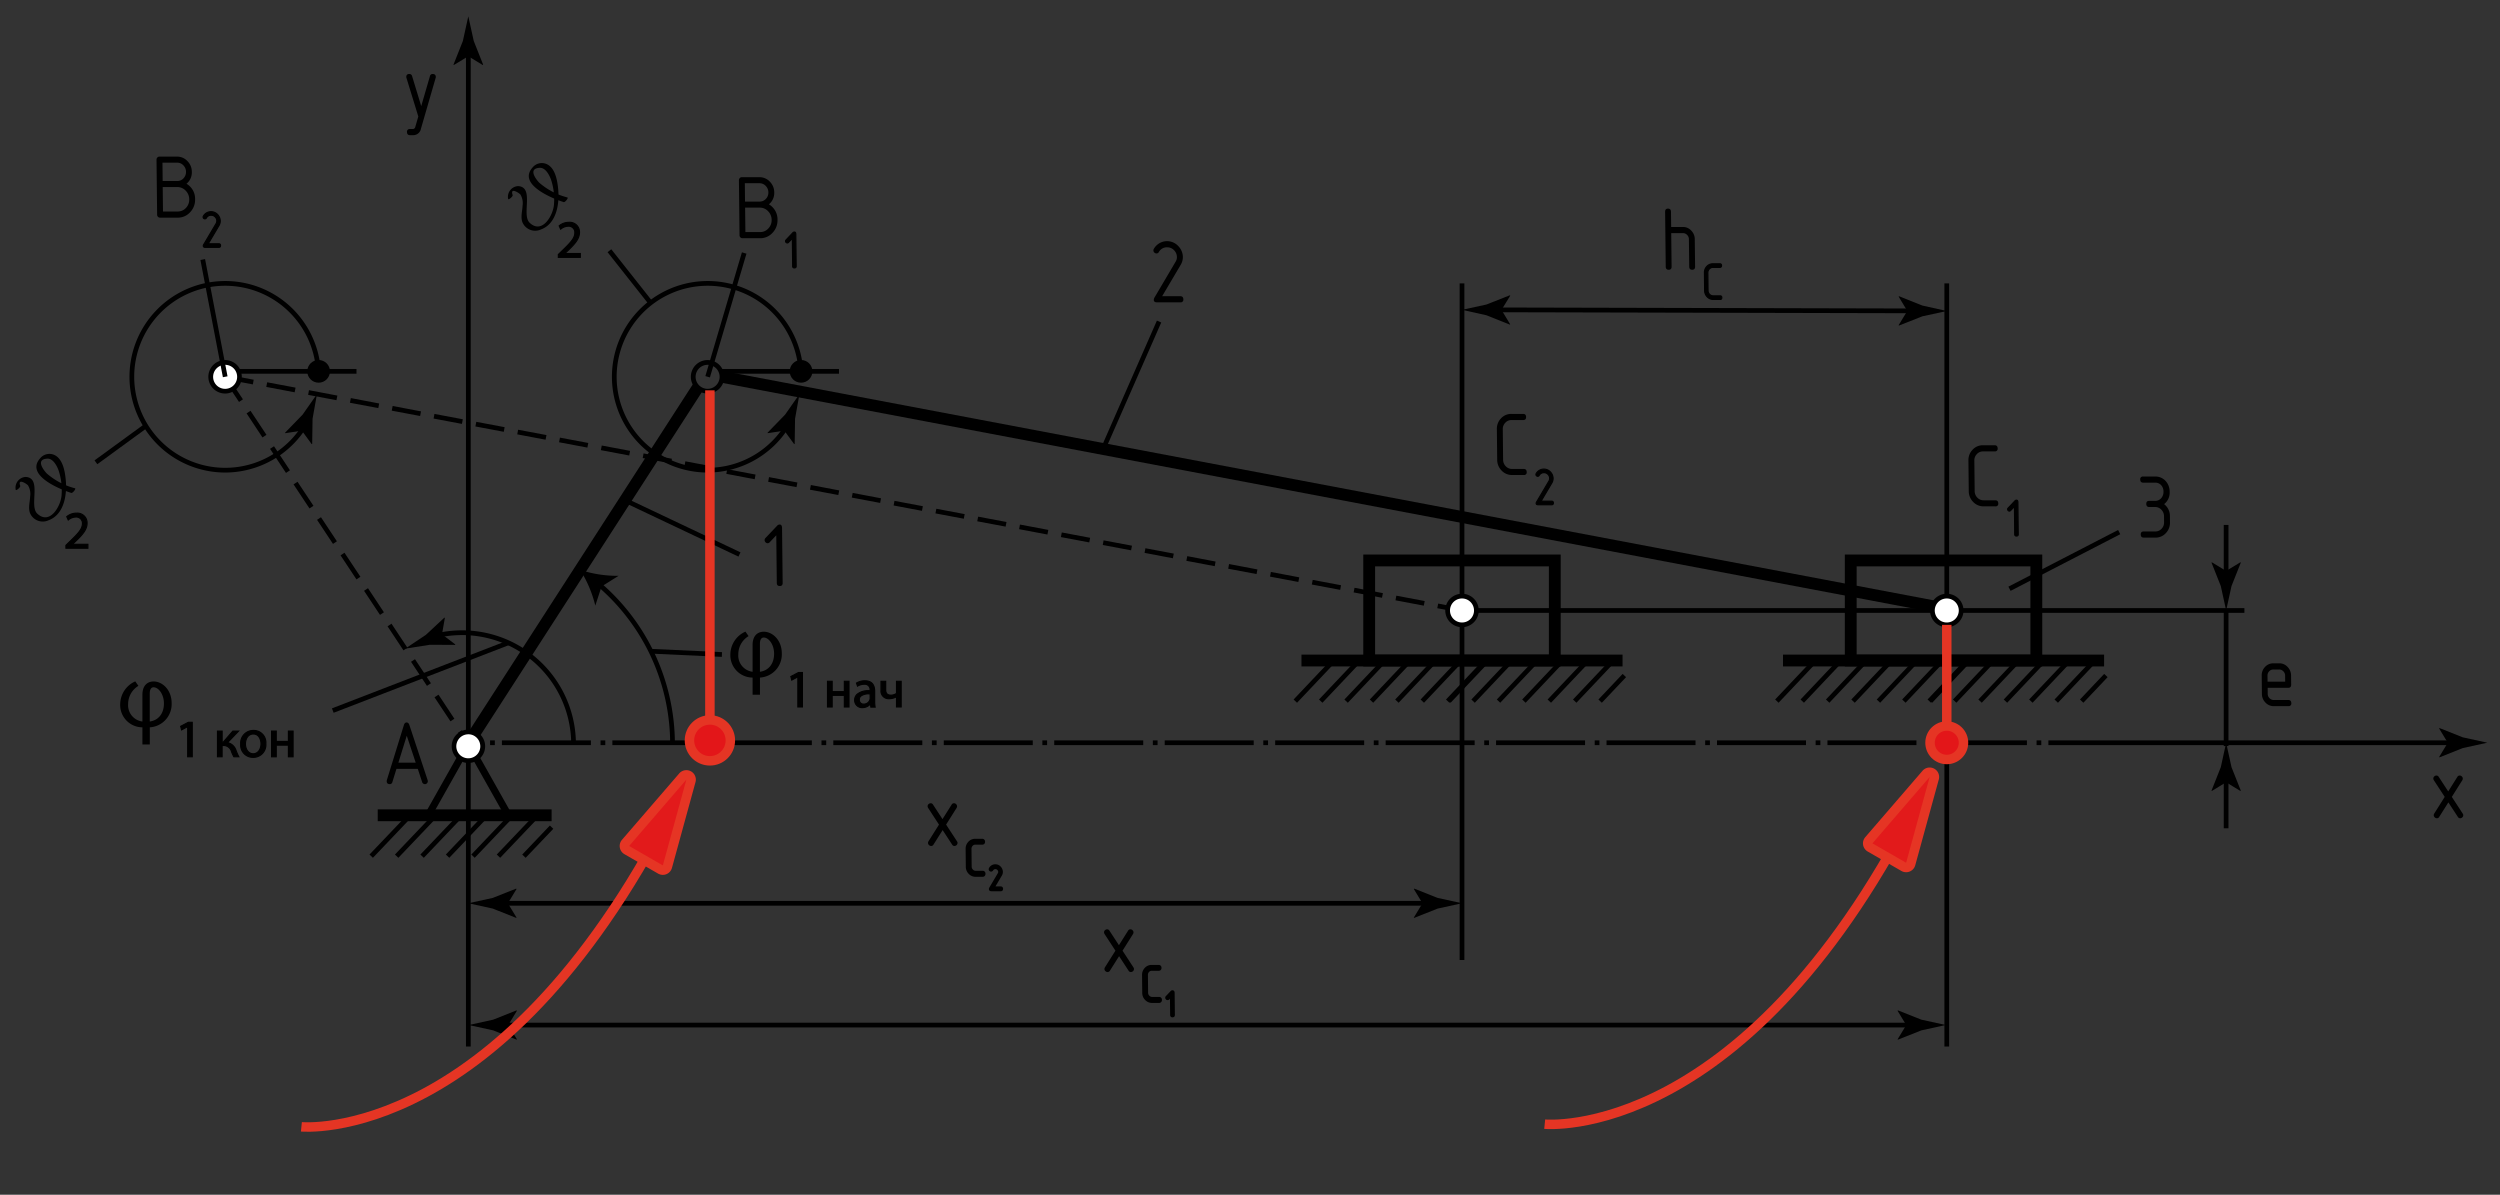 <svg id="cd1c527c-1a6d-4dda-afa0-c8cad3e12bea" data-name="L1-3" xmlns="http://www.w3.org/2000/svg" viewBox="0 0 528.667 252.647">
  <rect x="0" y="0" width="528.667" height="252.647" fill="#333333" stroke="none"/>
  <title>kp1_Монтажная область 1</title>
  <path d="M92.157,16.285a.605.605,0,0,1-.04.22l-3.1,10.71a1.659,1.659,0,0,1-1.7,1.37h-.62c-.41,0-.62-.22-.63-.65a.554.554,0,0,1,.61-.65h.61a.538.538,0,0,0,.53-.44l.64-2.21-2.5-8.14a.605.605,0,0,1-.04-.22c0-.42.21-.63.65-.63a.583.583,0,0,1,.58.46l1.93,6.34c.33-1.15.95-3.26,1.84-6.34a.559.559,0,0,1,.58-.46C91.937,15.655,92.157,15.865,92.157,16.285Z"/>
  <g>
    <path d="M120.787,157.077a23.088,23.088,0,0,0-28.68-22.09l-.25-.97a24.084,24.084,0,0,1,29.93,23.04Z"/>
    <path d="M93.467,134.137l.61-3.49-.12-.03-3.88,3.62c-1.46.98-2.93,1.96-4.39,2.93,1.74-.27,3.48-.55,5.22-.82l5.31.03.08-.09Z"/>
  </g>
  <g>
    <path d="M142.717,157.347h-1a43.929,43.929,0,0,0-15.35-33.37l.65-.76A44.974,44.974,0,0,1,142.717,157.347Z"/>
    <path d="M122.677,120.507a25.519,25.519,0,0,1,3.21,7.56l1.32-4.04,3.6-2.26A25.17,25.17,0,0,1,122.677,120.507Z"/>
  </g>
  <g>
    <path d="M330.037,140.927h-41.75v-23.66h41.75Zm-39.25-2.5h36.75v-18.66h-36.75Z"/>
    <rect x="304.707" y="143.84" width="10.8" height="1" transform="translate(-7.872 270.395) rotate(-46.584)"/>
    <g>
      <rect x="272.227" y="143.84" width="10.8" height="1" transform="translate(-18.029 246.801) rotate(-46.584)"/>
      <rect x="277.597" y="143.84" width="10.8" height="1" transform="translate(-16.35 250.703) rotate(-46.584)"/>
      <rect x="282.968" y="143.841" width="10.8" height="1" transform="translate(-14.671 254.604) rotate(-46.584)"/>
      <rect x="288.338" y="143.842" width="10.8" height="1" transform="translate(-12.992 258.505) rotate(-46.584)"/>
      <rect x="293.709" y="143.843" width="10.8" height="1" transform="translate(-11.313 262.406) rotate(-46.584)"/>
      <rect x="299.079" y="143.843" width="10.8" height="1" transform="translate(-9.634 266.307) rotate(-46.584)"/>
      <rect x="304.449" y="143.844" width="10.8" height="1" transform="translate(-7.955 270.208) rotate(-46.584)"/>
      <rect x="309.82" y="143.845" width="10.8" height="1" transform="translate(-6.277 274.11) rotate(-46.584)"/>
      <rect x="315.197" y="143.839" width="10.8" height="1" transform="translate(-4.591 278.014) rotate(-46.584)"/>
      <rect x="320.567" y="143.839" width="10.8" height="1" transform="translate(-2.912 281.915) rotate(-46.584)"/>
      <rect x="325.937" y="143.84" width="10.8" height="1" transform="translate(-1.233 285.816) rotate(-46.584)"/>
      <rect x="331.308" y="143.841" width="10.8" height="1" transform="translate(0.446 289.717) rotate(-46.584)"/>
      <rect x="337.209" y="145.057" width="7.45" height="1" transform="translate(0.884 293.168) rotate(-46.584)"/>
    </g>
    <rect x="275.217" y="138.427" width="67.9" height="2.5"/>
  </g>
  <g>
    <path d="M431.867,140.927h-41.75v-23.66h41.75Zm-39.25-2.5h36.75v-18.66h-36.75Z"/>
    <rect x="406.537" y="143.839" width="10.8" height="1" transform="translate(23.973 344.362) rotate(-46.584)"/>
    <g>
      <rect x="374.057" y="143.838" width="10.8" height="1" transform="translate(13.816 320.769) rotate(-46.584)"/>
      <rect x="379.427" y="143.839" width="10.8" height="1" transform="translate(15.495 324.67) rotate(-46.584)"/>
      <rect x="384.798" y="143.84" width="10.8" height="1" transform="translate(17.174 328.571) rotate(-46.584)"/>
      <rect x="390.168" y="143.841" width="10.8" height="1" transform="translate(18.852 332.472) rotate(-46.584)"/>
      <rect x="395.538" y="143.841" width="10.8" height="1" transform="translate(20.531 336.373) rotate(-46.584)"/>
      <rect x="400.916" y="143.835" width="10.8" height="1" transform="translate(22.218 340.278) rotate(-46.584)"/>
      <rect x="406.286" y="143.835" width="10.8" height="1" transform="translate(23.896 344.179) rotate(-46.584)"/>
      <rect x="411.656" y="143.836" width="10.8" height="1" transform="translate(25.575 348.08) rotate(-46.584)"/>
      <rect x="417.027" y="143.837" width="10.8" height="1" transform="translate(27.254 351.981) rotate(-46.584)"/>
      <rect x="422.397" y="143.838" width="10.8" height="1" transform="translate(28.933 355.882) rotate(-46.584)"/>
      <rect x="427.767" y="143.838" width="10.8" height="1" transform="translate(30.612 359.783) rotate(-46.584)"/>
      <rect x="433.138" y="143.839" width="10.8" height="1" transform="translate(32.29 363.685) rotate(-46.584)"/>
      <rect x="439.039" y="145.056" width="7.45" height="1" transform="translate(32.728 367.135) rotate(-46.584)"/>
    </g>
    <rect x="377.047" y="138.427" width="67.9" height="2.5"/>
  </g>
  <path d="M98.647,157.667l-1.79-2.71.83-.55,1.79,2.71Zm-3.39-5.13-3.37-5.08.84-.56,3.36,5.09Zm-4.97-7.5-3.37-5.09.84-.55,3.37,5.09Zm-4.97-7.51-3.36-5.08.83-.56,3.37,5.09Zm-4.96-7.5-3.37-5.09.83-.55,3.37,5.09Zm-4.97-7.5-3.37-5.09.83-.55,3.37,5.08Zm-4.97-7.51-3.37-5.09.83-.55,3.37,5.09Zm-4.97-7.5-3.37-5.09.84-.55,3.37,5.08Zm-4.97-7.51-3.37-5.09.84-.55,3.37,5.09Zm-4.97-7.5-3.36-5.09.83-.55,3.37,5.08Zm-4.96-7.51-3.37-5.08.83-.56,3.37,5.09Z"/>
  <path d="M309.117,129.597l-.05-.01-5.13-.97.19-.98.05.01,5.13.97Zm-8.03-1.52-.05-.01-5.94-1.12.18-.98.05.01,5.95,1.12Zm-8.84-1.67-.05-.01-5.95-1.12.19-.98.05.01,5.95,1.12Zm-8.84-1.67-.05-.01-5.95-1.12.19-.98.05.01,5.94,1.12Zm-8.85-1.67-5.99-1.13.18-.98h.05l5.95,1.13Zm-8.84-1.67-.05-.01-5.94-1.12.18-.99.05.01,5.95,1.13Zm-8.84-1.67-.05-.01-5.95-1.12.19-.99.05.01,5.94,1.13Zm-8.85-1.67-.05-.01-5.94-1.13.18-.98.05.01,5.95,1.12Zm-8.84-1.68-.05-.01-5.94-1.12.18-.98.05.01,5.95,1.12Zm-8.84-1.67-.05-.01-5.95-1.12.19-.98.05.01,5.94,1.12Zm-8.85-1.67-.05-.01-5.94-1.12.18-.98.05.01,5.95,1.12Zm-8.84-1.67-.05-.01-5.95-1.12.19-.98.05.01,5.95,1.12Zm-8.84-1.67-.05-.01-5.95-1.12.19-.98.05.01,5.94,1.12Zm-8.85-1.67-.05-.01-5.94-1.12.18-.98.05.01,5.95,1.12Zm-8.84-1.67-.05-.01-5.95-1.12.19-.98h.05l5.94,1.13Zm-8.85-1.67-.04-.01-5.95-1.12.19-.99.04.01,5.95,1.13Zm-8.84-1.67-.05-.01-5.94-1.12.18-.99.05.01,5.95,1.13Zm-8.84-1.67-.05-.01-5.95-1.13.19-.98.05.01,5.94,1.12Zm-8.85-1.67-.05-.01-5.94-1.13.18-.98.05.01,5.95,1.12Zm-8.84-1.68h-.05l-5.94-1.13.18-.98.05.01,5.95,1.12Zm-8.84-1.67-.05-.01-5.95-1.12.19-.98.05.01,5.94,1.12Zm-8.85-1.67-.05-.01-5.94-1.12.19-.98.04.01,5.95,1.12Zm-8.84-1.67-.05-.01-5.94-1.12.18-.98.05.01,5.95,1.12Zm-8.84-1.67-.05-.01-5.95-1.12.19-.98.05.01,5.94,1.12Zm-8.85-1.67-.05-.01-5.94-1.12.18-.98.05.01,5.95,1.12Zm-8.84-1.67-.05-.01-5.95-1.12.19-.98h.05l5.95,1.13Zm-8.84-1.67-.05-.01-5.95-1.12.19-.99.05.01,5.94,1.13Zm-8.85-1.67-.05-.01-5.94-1.12.18-.99.05.01,5.95,1.13Zm-8.84-1.67-.05-.01-5.95-1.13.19-.98.05.01,5.95,1.12Zm-8.84-1.67-.05-.01-5.95-1.13.19-.98.05.01,5.94,1.12Z"/>
  <g>
    <path d="M47.627,99.927a20.25,20.25,0,1,1,20.22-21.43l-1,.06a19.249,19.249,0,1,0-2.66,10.94l.86.51A20.359,20.359,0,0,1,47.627,99.927Z"/>
    <path d="M63.827,91.067l2.09,2.86.1-.07.08-5.31c.31-1.73.62-3.47.93-5.2-1.01,1.44-2.02,2.89-3.03,4.33l-3.7,3.81.01.12Z"/>
  </g>
  <g>
    <circle cx="47.607" cy="79.677" r="3.04" style="fill: #fff"/>
    <path d="M47.597,83.217a3.538,3.538,0,1,1,2.2-6.31h0a3.543,3.543,0,0,1-1.8,6.29C47.877,83.207,47.737,83.217,47.597,83.217Zm.01-6.07a2.54,2.54,0,1,0,1.58.55h0A2.553,2.553,0,0,0,47.607,77.147Z"/>
  </g>
  <circle cx="67.377" cy="78.527" r="2.4"/>
  <rect x="50.437" y="78.027" width="24.95" height="1"/>
  <g>
    <g>
      <path d="M149.647,99.927a20.25,20.25,0,1,1,20.22-21.43l-1,.06a19.249,19.249,0,1,0-2.66,10.94l.86.51A20.347,20.347,0,0,1,149.647,99.927Z"/>
      <path d="M165.857,91.067l2.09,2.86.1-.07.08-5.31c.31-1.73.62-3.47.93-5.2-1.01,1.44-2.02,2.89-3.03,4.33l-3.7,3.81.01.12Z"/>
    </g>
    <path d="M149.627,83.217a3.538,3.538,0,1,1,2.2-6.31h0a3.543,3.543,0,0,1-1.8,6.29C149.907,83.207,149.767,83.217,149.627,83.217Zm.01-6.07a2.54,2.54,0,1,0,1.58.55h0A2.553,2.553,0,0,0,149.637,77.147Z"/>
    <circle cx="169.397" cy="78.527" r="2.4"/>
    <rect x="152.467" y="78.027" width="24.95" height="1"/>
  </g>
  <rect x="19.031" y="93.417" width="13.05" height="1" transform="translate(-50.437 33.101) rotate(-36.108)"/>
  <rect x="281.847" y="-28.361" width="2.5" height="265.502" transform="translate(127.845 363.114) rotate(-79.274)"/>
  <rect x="80.441" y="117.237" width="87.084" height="2.5" transform="translate(-42.799 158.424) rotate(-57.168)"/>
  <g>
    <rect x="86.152" y="164.113" width="17.29" height="1.5" transform="translate(-95.37 166.519) rotate(-60.6)"/>
    <rect x="102.527" y="156.229" width="1.5" height="17.29" transform="translate(-67.616 71.895) rotate(-29.387)"/>
    <rect x="79.877" y="171.157" width="36.77" height="2.5"/>
    <g>
      <rect x="76.816" y="176.627" width="10.84" height="1" transform="translate(-102.731 114.484) rotate(-46.386)"/>
      <rect x="82.197" y="176.629" width="10.84" height="1" transform="translate(-101.063 118.38) rotate(-46.386)"/>
      <rect x="87.577" y="176.631" width="10.84" height="1" transform="translate(-99.395 122.276) rotate(-46.386)"/>
      <rect x="92.965" y="176.626" width="10.84" height="1" transform="translate(-97.72 126.175) rotate(-46.386)"/>
      <rect x="98.346" y="176.627" width="10.84" height="1" transform="translate(-96.052 130.071) rotate(-46.386)"/>
      <rect x="103.727" y="176.629" width="10.84" height="1" transform="translate(-94.384 133.968) rotate(-46.386)"/>
      <rect x="109.479" y="177.486" width="8.48" height="1" transform="translate(-93.586 137.544) rotate(-46.386)"/>
    </g>
  </g>
  <g>
    <rect x="106.137" y="156.567" width="18.82" height="1"/>
    <rect x="103.637" y="156.567" width="1" height="1"/>
  </g>
  <g>
    <rect x="129.497" y="156.567" width="18.82" height="1"/>
    <rect x="126.997" y="156.567" width="1" height="1"/>
  </g>
  <g>
    <rect x="152.857" y="156.567" width="18.82" height="1"/>
    <rect x="150.357" y="156.567" width="1" height="1"/>
  </g>
  <g>
    <rect x="176.217" y="156.567" width="18.82" height="1"/>
    <rect x="173.717" y="156.567" width="1" height="1"/>
  </g>
  <g>
    <rect x="199.577" y="156.567" width="18.82" height="1"/>
    <rect x="197.067" y="156.567" width="1" height="1"/>
  </g>
  <g>
    <rect x="222.937" y="156.567" width="18.82" height="1"/>
    <rect x="220.427" y="156.567" width="1" height="1"/>
  </g>
  <g>
    <rect x="246.297" y="156.567" width="18.82" height="1"/>
    <rect x="243.787" y="156.567" width="1" height="1"/>
  </g>
  <g>
    <rect x="269.657" y="156.567" width="18.82" height="1"/>
    <rect x="267.147" y="156.567" width="1" height="1"/>
  </g>
  <g>
    <rect x="293.017" y="156.567" width="18.82" height="1"/>
    <rect x="290.507" y="156.567" width="1" height="1"/>
  </g>
  <g>
    <rect x="316.367" y="156.567" width="18.82" height="1"/>
    <rect x="313.867" y="156.567" width="1" height="1"/>
  </g>
  <g>
    <rect x="339.727" y="156.567" width="18.82" height="1"/>
    <rect x="337.227" y="156.567" width="1" height="1"/>
  </g>
  <g>
    <rect x="363.087" y="156.567" width="18.82" height="1"/>
    <rect x="360.587" y="156.567" width="1" height="1"/>
  </g>
  <g>
    <rect x="386.447" y="156.567" width="18.82" height="1"/>
    <rect x="383.947" y="156.567" width="1" height="1"/>
  </g>
  <g>
    <rect x="409.807" y="156.567" width="18.82" height="1"/>
    <rect x="407.307" y="156.567" width="1" height="1"/>
  </g>
  <g>
    <rect x="433.167" y="156.567" width="85.97" height="1"/>
    <path d="M517.627,157.067l-1.84-3.03.1-.07,4.93,1.96q2.58.57,5.16,1.13-2.58.57-5.16,1.13l-4.93,1.96-.1-.05Z"/>
  </g>
  <rect x="430.667" y="156.567" width="1" height="1"/>
  <rect x="139.861" y="66.087" width="27.291" height="1" transform="translate(46.174 194.952) rotate(-73.549)"/>
  <rect x="132.731" y="51.502" width="1" height="14.06" transform="translate(-7.587 95.231) rotate(-38.324)"/>
  <rect x="224.483" y="80.964" width="29.42" height="1" transform="translate(68.425 267.712) rotate(-66.291)"/>
  <rect x="143.775" y="98.129" width="1" height="26.78" transform="translate(-18.282 194.147) rotate(-64.647)"/>
  <rect x="312.197" y="128.597" width="162.42" height="1"/>
  <rect x="423.483" y="118.012" width="26.11" height="1" transform="translate(-5.706 213.541) rotate(-27.316)"/>
  <rect x="69.038" y="142.592" width="39.819" height="1" transform="translate(-45.561 41.63) rotate(-21.107)"/>
  <rect x="144.646" y="130.537" width="1" height="15.049" transform="translate(0.567 276.717) rotate(-87.369)"/>
  <g>
    <rect x="470.247" y="111.007" width="1" height="11.24"/>
    <path d="M470.747,120.737l3.03-1.84.07.1-1.96,4.94q-.57,2.58-1.13,5.16-.57-2.58-1.13-5.16l-1.96-4.94.05-.1Z"/>
  </g>
  <g>
    <rect x="470.247" y="163.917" width="1" height="11.24"/>
    <path d="M470.747,165.427l3.03,1.84.07-.1-1.96-4.94q-.57-2.58-1.13-5.16-.57,2.58-1.13,5.16l-1.96,4.94.05.1Z"/>
  </g>
  <rect x="470.247" y="129.097" width="1" height="28.67"/>
  <g>
    <rect x="98.537" y="7.373" width="1" height="213.934"/>
    <path d="M99.032,11.897l3.06,1.86.07-.1-1.98-4.99c-.38-1.74-.77-3.48-1.15-5.22-.38,1.74-.77,3.48-1.15,5.22l-1.98,4.99.05.1Z"/>
  </g>
  <rect x="308.667" y="59.927" width="1" height="143.08"/>
  <rect x="411.177" y="59.927" width="1" height="161.38"/>
  <g>
    <rect x="105.887" y="190.517" width="196.43" height="1"/>
    <path d="M107.397,191.017l1.84-3.03-.1-.07-4.93,1.96q-2.58.57-5.16,1.13,2.58.57,5.16,1.13l4.93,1.96.1-.05Z"/>
    <path d="M300.807,191.017l-1.84-3.03.1-.07,4.94,1.96q2.58.57,5.16,1.13-2.58.57-5.16,1.13l-4.94,1.96-.1-.05Z"/>
  </g>
  <g>
    <rect x="105.967" y="216.267" width="298.64" height="1"/>
    <path d="M107.477,216.767l1.84-3.03-.1-.07-4.93,1.96q-2.58.57-5.16,1.13,2.58.57,5.16,1.13l4.93,1.96.1-.05Z"/>
    <path d="M403.107,216.767l-1.84-3.03.1-.07,4.94,1.96q2.58.57,5.16,1.13-2.58.57-5.16,1.13l-4.94,1.96-.1-.05Z"/>
  </g>
  <g>
    <rect x="359.922" y="21.222" width="1" height="88.82" transform="translate(293.914 425.893) rotate(-89.861)"/>
    <path d="M317.517,65.537l1.85-3.02-.1-.07-4.94,1.95c-1.72.37-3.44.75-5.16,1.12q2.58.57,5.16,1.15l4.93,1.97.1-.05Z"/>
    <path d="M403.327,65.747l-1.83-3.03.1-.07,4.93,1.97q2.58.57,5.16,1.15c-1.72.37-3.44.75-5.16,1.12l-4.94,1.95-.1-.05Z"/>
  </g>
  <path d="M249.687,55.987l-3.93,6.65h3.85c.41,0,.62.22.63.65a.554.554,0,0,1-.61.65h-4.96c-.45,0-.67-.17-.68-.52a1.042,1.042,0,0,1,.14-.48l4.49-7.62a1.781,1.781,0,0,0,.26-.98,2.043,2.043,0,0,0-.61-1.43,1.964,1.964,0,0,0-1.46-.61,1.934,1.934,0,0,0-1.75,1,.557.557,0,0,1-.49.3.635.635,0,0,1-.46-.19.622.622,0,0,1-.09-.81,3.216,3.216,0,0,1,5.13-.58,3.354,3.354,0,0,1,.99,2.35A3.189,3.189,0,0,1,249.687,55.987Z"/>
  <path d="M165.507,123.277c0,.43-.2.65-.61.65s-.62-.21-.63-.65l-.11-10.08-1.41,1.49a.55.55,0,0,1-.42.19.602.602,0,0,1-.44-.2.645.645,0,0,1-.2-.46.638.638,0,0,1,.18-.44l2.45-2.58a.755.755,0,0,1,.54-.28c.34,0,.51.25.52.74Z"/>
  <path d="M455.697,102.067h-2.48c-.41,0-.62-.22-.63-.65a.554.554,0,0,1,.61-.65h2.48a2.941,2.941,0,0,1,2.34,1.01,3.32,3.32,0,0,1,.79,2.21,3.072,3.072,0,0,1-1.17,2.62,3.174,3.174,0,0,1,1.23,2.56l.01,1.29a3.136,3.136,0,0,1-.88,2.29,2.906,2.906,0,0,1-2.19.94h-2.48c-.41,0-.62-.21-.63-.65s.2-.65.61-.65h2.48a1.743,1.743,0,0,0,1.31-.57,1.861,1.861,0,0,0,.53-1.37l-.01-1.29a1.945,1.945,0,0,0-.56-1.37,1.78,1.78,0,0,0-1.32-.57h-1.24c-.41,0-.62-.21-.63-.65s.2-.65.61-.65h1.24a1.671,1.671,0,0,0,1.35-.62,2.024,2.024,0,0,0,.44-1.36,1.98,1.98,0,0,0-.46-1.3A1.654,1.654,0,0,0,455.697,102.067Z"/>
  <path d="M520.897,172.387a.613.613,0,0,1-.2.46.673.673,0,0,1-.45.19.572.572,0,0,1-.5-.3l-2-3.06-1.93,3.06a.557.557,0,0,1-.49.3.651.651,0,0,1-.46-.19.603.603,0,0,1-.21-.46.631.631,0,0,1,.11-.36l2.21-3.51-2.29-3.51a.734.734,0,0,1-.12-.36.579.579,0,0,1,.2-.46.693.693,0,0,1,.45-.19.572.572,0,0,1,.5.3l2,3.06,1.93-3.06a.557.557,0,0,1,.49-.3.613.613,0,0,1,.45.19.603.603,0,0,1,.21.46.717.717,0,0,1-.11.36l-2.21,3.51,2.29,3.51A.591.591,0,0,1,520.897,172.387Z"/>
  <g>
    <path d="M202.487,178.247a.613.613,0,0,1-.2.46.673.673,0,0,1-.45.19.572.572,0,0,1-.5-.3l-2-3.06-1.93,3.06a.557.557,0,0,1-.49.3.651.651,0,0,1-.46-.19.603.603,0,0,1-.21-.46.63.63,0,0,1,.11-.36l2.21-3.51-2.29-3.51a.734.734,0,0,1-.12-.36.579.579,0,0,1,.2-.46.693.693,0,0,1,.45-.19.572.572,0,0,1,.5.3l2,3.06,1.93-3.06a.557.557,0,0,1,.49-.3.613.613,0,0,1,.45.19.603.603,0,0,1,.21.46.717.717,0,0,1-.11.36l-2.21,3.51,2.29,3.51A.551.551,0,0,1,202.487,178.247Z"/>
    <g>
      <path d="M207.767,185.167h-1.45a1.732,1.732,0,0,1-1.29-.55,1.834,1.834,0,0,1-.54-1.33l-.04-3.77a1.833,1.833,0,0,1,.51-1.33,1.674,1.674,0,0,1,1.27-.55h1.45c.24,0,.36.13.37.38,0,.25-.12.38-.36.38h-1.45a1.007,1.007,0,0,0-.76.33,1.117,1.117,0,0,0-.31.8l.04,3.77a1.095,1.095,0,0,0,.33.8,1.029,1.029,0,0,0,.77.33h1.45c.24,0,.36.13.37.38A.318.318,0,0,1,207.767,185.167Z"/>
      <path d="M207.767,185.417h-1.45a1.983,1.983,0,0,1-1.47-.63,2.093,2.093,0,0,1-.61-1.5l-.04-3.77a2.089,2.089,0,0,1,.58-1.51,1.915,1.915,0,0,1,1.46-.63h1.45a.583.583,0,0,1,.62.62.614.614,0,0,1-.16.46.597.597,0,0,1-.44.16h-1.45a.758.758,0,0,0-.58.25.884.884,0,0,0-.24.63l.04,3.76a.877.877,0,0,0,.26.63.804.804,0,0,0,.59.26h1.45a.578.578,0,0,1,.62.62.655.655,0,0,1-.16.47A.618.618,0,0,1,207.767,185.417Zm-1.53-7.53a1.41,1.41,0,0,0-1.09.47,1.575,1.575,0,0,0-.44,1.16l.04,3.77a1.641,1.641,0,0,0,.47,1.16,1.467,1.467,0,0,0,1.11.47h1.45c.06,0,.08-.01.09-.02a.33.33,0,0,0,.02-.11c0-.13-.03-.13-.12-.13h-1.45a1.279,1.279,0,0,1-.95-.41,1.395,1.395,0,0,1-.4-.97l-.04-3.77a1.319,1.319,0,0,1,.38-.97,1.279,1.279,0,0,1,.95-.41h1.45c.06,0,.08-.01.09-.02a.33.33,0,0,0,.02-.11c0-.13-.03-.13-.12-.13h-1.46Z"/>
    </g>
    <g>
      <path d="M211.657,185.027l-1.58,2.67h1.54c.17,0,.25.09.25.26s-.08.26-.24.26h-1.99q-.27,0-.27-.21a.381.381,0,0,1,.06-.19l1.8-3.06a.774.774,0,0,0,.11-.4.752.752,0,0,0-.25-.57.816.816,0,0,0-.59-.25.759.759,0,0,0-.7.4.231.231,0,0,1-.2.12.274.274,0,0,1-.27-.26.282.282,0,0,1,.04-.15,1.24,1.24,0,0,1,1.12-.64,1.257,1.257,0,0,1,.94.41,1.379,1.379,0,0,1,.4.94A1.177,1.177,0,0,1,211.657,185.027Z"/>
      <path d="M211.627,188.467h-1.99c-.38,0-.52-.23-.52-.45a.62.62,0,0,1,.09-.32l1.81-3.06a.495.495,0,0,0,.07-.27.549.549,0,0,0-.18-.4.516.516,0,0,0-.41-.17.535.535,0,0,0-.49.28.5.5,0,0,1-.77.1.484.484,0,0,1-.16-.36.573.573,0,0,1,.08-.29,1.494,1.494,0,0,1,1.33-.76,1.472,1.472,0,0,1,1.12.49,1.659,1.659,0,0,1,.47,1.11,1.521,1.521,0,0,1-.21.78l-1.36,2.3h1.11a.475.475,0,0,1,.5.51.532.532,0,0,1-.13.38A.486.486,0,0,1,211.627,188.467Zm-.05-3.99a1.001,1.001,0,0,1-.14.41l-1.8,3.06a.108.108,0,0,0-.02.07l2.01-.04-1.99-.02,1.8-3.05A.991.991,0,0,0,211.577,184.477Zm-1.08-1.21a1.016,1.016,0,0,0-.91.52,1.078,1.078,0,0,1,1.6-.25A.984.984,0,0,0,210.497,183.267Z"/>
    </g>
  </g>
  <g>
    <path d="M239.797,204.907a.613.613,0,0,1-.2.46.673.673,0,0,1-.45.19.572.572,0,0,1-.5-.3l-2-3.06-1.93,3.06a.557.557,0,0,1-.49.3.651.651,0,0,1-.46-.19.603.603,0,0,1-.21-.46.63.63,0,0,1,.11-.36l2.21-3.51-2.29-3.51a.734.734,0,0,1-.12-.36.579.579,0,0,1,.2-.46.693.693,0,0,1,.45-.19.572.572,0,0,1,.5.3l2,3.06,1.93-3.06a.557.557,0,0,1,.49-.3.613.613,0,0,1,.45.19.603.603,0,0,1,.21.46.717.717,0,0,1-.11.36l-2.21,3.51,2.29,3.51A.591.591,0,0,1,239.797,204.907Z"/>
    <g>
      <path d="M245.077,211.837h-1.45a1.732,1.732,0,0,1-1.29-.55,1.834,1.834,0,0,1-.54-1.33l-.04-3.77a1.833,1.833,0,0,1,.51-1.33,1.674,1.674,0,0,1,1.27-.55h1.45c.24,0,.36.13.37.38,0,.25-.12.38-.36.38h-1.45a1.008,1.008,0,0,0-.76.33,1.117,1.117,0,0,0-.31.8l.04,3.77a1.095,1.095,0,0,0,.33.8,1.029,1.029,0,0,0,.77.33h1.45c.24,0,.36.13.37.38A.322.322,0,0,1,245.077,211.837Z"/>
      <path d="M245.077,212.087h-1.45a1.983,1.983,0,0,1-1.47-.63,2.093,2.093,0,0,1-.61-1.5l-.04-3.77a2.089,2.089,0,0,1,.58-1.51,1.915,1.915,0,0,1,1.46-.63h1.45a.583.583,0,0,1,.62.62.614.614,0,0,1-.16.46.597.597,0,0,1-.44.16h-1.45a.758.758,0,0,0-.58.25.884.884,0,0,0-.24.63l.04,3.76a.877.877,0,0,0,.26.63.804.804,0,0,0,.59.26h1.45a.578.578,0,0,1,.62.62.589.589,0,0,1-.63.65Zm-1.53-7.53a1.41,1.41,0,0,0-1.09.47,1.575,1.575,0,0,0-.44,1.16l.04,3.77a1.641,1.641,0,0,0,.47,1.16,1.467,1.467,0,0,0,1.11.47h1.45c.06,0,.08-.01.09-.02a.33.33,0,0,0,.02-.11c0-.13-.03-.13-.12-.13h-1.45a1.279,1.279,0,0,1-.95-.41,1.395,1.395,0,0,1-.4-.97l-.04-3.77a1.319,1.319,0,0,1,.38-.97,1.279,1.279,0,0,1,.95-.41h1.45c.06,0,.08-.01.09-.02a.33.33,0,0,0,.02-.11c0-.13-.03-.13-.12-.13h-1.46Z"/>
    </g>
    <g>
      <path d="M248.187,214.627c0,.17-.08.26-.25.26s-.25-.09-.25-.26l-.05-4.05-.57.6a.246.246,0,0,1-.17.08.25.25,0,0,1-.18-.08.269.269,0,0,1-.08-.18.241.241,0,0,1,.07-.18l.99-1.04a.278.278,0,0,1,.22-.11q.21,0,.21.3Z"/>
      <path d="M247.947,215.137a.475.475,0,0,1-.5-.51l-.04-3.43-.14.15a.505.505,0,0,1-.86-.36.518.518,0,0,1,.14-.35l.99-1.04a.525.525,0,0,1,.4-.19c.22,0,.45.14.46.54l.05,4.67a.532.532,0,0,1-.13.38A.554.554,0,0,1,247.947,215.137Zm-.06-5.19-.98,1.03.98-1.03Z"/>
    </g>
  </g>
  <g>
    <path d="M322.227,100.447h-2.48a2.964,2.964,0,0,1-2.21-.94,3.22,3.22,0,0,1-.93-2.29l-.07-6.46a3.136,3.136,0,0,1,.88-2.29,2.906,2.906,0,0,1,2.19-.94h2.48c.41,0,.62.21.63.65s-.2.65-.61.65h-2.48a1.743,1.743,0,0,0-1.31.57,1.877,1.877,0,0,0-.53,1.37l.07,6.46a1.945,1.945,0,0,0,.56,1.37,1.78,1.78,0,0,0,1.32.57h2.48c.41,0,.62.22.63.65A.546.546,0,0,1,322.227,100.447Z"/>
    <g>
      <path d="M328.177,102.097l-2.29,3.88h2.24c.24,0,.36.13.37.38,0,.25-.12.38-.35.38h-2.89q-.39,0-.39-.3a.667.667,0,0,1,.08-.28l2.62-4.44a1.059,1.059,0,0,0,.15-.57,1.13,1.13,0,0,0-.36-.83,1.141,1.141,0,0,0-.85-.36,1.128,1.128,0,0,0-1.02.59.316.316,0,0,1-.29.17.405.405,0,0,1-.27-.11.337.337,0,0,1-.12-.26.37.37,0,0,1,.06-.21,1.804,1.804,0,0,1,1.63-.93,1.833,1.833,0,0,1,1.36.59,1.976,1.976,0,0,1,.58,1.37A1.813,1.813,0,0,1,328.177,102.097Z"/>
      <path d="M328.137,106.857h-2.89c-.45,0-.52-.27-.52-.42a.66.66,0,0,1,.1-.34l2.62-4.44a.926.926,0,0,0,.13-.51,1.046,1.046,0,0,0-.32-.75.998.998,0,0,0-.76-.32.985.985,0,0,0-.91.53.472.472,0,0,1-.75.09.479.479,0,0,1-.16-.35.566.566,0,0,1,.08-.28,1.997,1.997,0,0,1,3.18-.36,2.112,2.112,0,0,1,.61,1.46,1.985,1.985,0,0,1-.27,1.01l-2.18,3.69h2.02a.45.45,0,0,1,.49.5.517.517,0,0,1-.13.38A.478.478,0,0,1,328.137,106.857Zm-1.64-7.04h0a1.248,1.248,0,0,1,.94.4,1.264,1.264,0,0,1,.39.92,1.205,1.205,0,0,1-.17.64l-2.62,4.44a.517.517,0,0,0-.07.21c0,.07,0,.18.27.18h2.89a.246.246,0,0,0,.17-.05.231.231,0,0,0,.05-.2c0-.18-.07-.25-.24-.25h-2.46l2.4-4.07a1.687,1.687,0,0,0,.24-.88,1.852,1.852,0,0,0-.54-1.29,1.744,1.744,0,0,0-2.79.31.25.25,0,0,0-.04.14.229.229,0,0,0,.08.17.269.269,0,0,0,.18.08.193.193,0,0,0,.18-.11A1.291,1.291,0,0,1,326.497,99.817Z"/>
    </g>
  </g>
  <g>
    <path d="M421.947,107.077h-2.48a2.964,2.964,0,0,1-2.21-.94,3.22,3.22,0,0,1-.93-2.29l-.07-6.46a3.136,3.136,0,0,1,.88-2.29,2.906,2.906,0,0,1,2.19-.94h2.48c.41,0,.62.22.63.65a.554.554,0,0,1-.61.65h-2.48a1.743,1.743,0,0,0-1.31.57,1.877,1.877,0,0,0-.53,1.37l.07,6.46a1.945,1.945,0,0,0,.56,1.37,1.78,1.78,0,0,0,1.32.57h2.48c.41,0,.62.22.63.65A.542.542,0,0,1,421.947,107.077Z"/>
    <g>
      <path d="M426.767,112.977c0,.25-.12.38-.36.38s-.36-.13-.37-.38l-.07-5.87-.82.87a.301.301,0,0,1-.24.11.352.352,0,0,1-.26-.12.417.417,0,0,1-.12-.27.341.341,0,0,1,.11-.26l1.43-1.51a.446.446,0,0,1,.32-.17c.2,0,.3.14.3.43Z"/>
      <path d="M426.417,113.477a.45.45,0,0,1-.49-.5l-.06-5.57-.61.64a.46.46,0,0,1-.68,0,.485.485,0,0,1-.15-.35.494.494,0,0,1,.14-.34l1.43-1.51a.554.554,0,0,1,.41-.2c.16,0,.42.07.43.55l.08,6.78a.517.517,0,0,1-.13.38A.567.567,0,0,1,426.417,113.477Zm-.31-6.68.07,6.18c0,.18.07.25.24.25a.297.297,0,0,0,.18-.05.231.231,0,0,0,.05-.2l-.08-6.78c0-.3-.12-.3-.18-.3a.324.324,0,0,0-.23.13l-1.43,1.51a.234.234,0,0,0-.07.17.25.25,0,0,0,.08.18.202.202,0,0,0,.32,0Z"/>
    </g>
  </g>
  <g>
    <path d="M164.417,46.497a3.778,3.778,0,0,1-1.06,2.74,3.47,3.47,0,0,1-2.62,1.14h-3.72a.611.611,0,0,1-.45-.18.634.634,0,0,1-.18-.46l-.13-11.63a.644.644,0,0,1,.18-.45.57.57,0,0,1,.43-.19h3.72a2.974,2.974,0,0,1,2.21.95,3.214,3.214,0,0,1,.93,2.28,3.075,3.075,0,0,1-1.13,2.51A3.704,3.704,0,0,1,164.417,46.497Zm-1.93-5.81a1.945,1.945,0,0,0-.56-1.37,1.78,1.78,0,0,0-1.32-.57h-3.1l.04,3.88h3.1a1.743,1.743,0,0,0,1.31-.57A1.877,1.877,0,0,0,162.487,40.687Zm.69,5.81a2.605,2.605,0,0,0-.75-1.83,2.356,2.356,0,0,0-1.76-.76h-3.1l.06,5.17h3.1a2.304,2.304,0,0,0,1.75-.76A2.536,2.536,0,0,0,163.177,46.497Z"/>
    <g>
      <path d="M168.347,56.277c0,.25-.12.38-.36.38s-.36-.13-.37-.38l-.07-5.87-.82.87a.307.307,0,0,1-.25.11.352.352,0,0,1-.26-.12.362.362,0,0,1-.11-.27.341.341,0,0,1,.11-.26l1.43-1.51a.446.446,0,0,1,.32-.17c.2,0,.3.14.3.43Z"/>
      <path d="M167.987,56.777a.45.45,0,0,1-.49-.5l-.06-5.57-.61.64a.46.46,0,0,1-.68,0,.485.485,0,0,1-.15-.35.453.453,0,0,1,.14-.34l1.43-1.51a.554.554,0,0,1,.41-.2c.16,0,.42.07.43.55l.08,6.78a.517.517,0,0,1-.13.38A.531.531,0,0,1,167.987,56.777Zm-.31-6.68.07,6.18c0,.18.07.25.24.25a.297.297,0,0,0,.18-.05.231.231,0,0,0,.05-.2l-.08-6.78c0-.3-.12-.3-.18-.3a.324.324,0,0,0-.23.13l-1.43,1.51a.234.234,0,0,0-.07.17.25.25,0,0,0,.08.18.202.202,0,0,0,.32,0Z"/>
    </g>
  </g>
  <path d="M4.277,102.737c-.61-1.73,1.42-.39,1.65-.09a3.538,3.538,0,0,1,.45,2.34c-.05,1.15-.43,2.34-.05,3.47a2.921,2.921,0,0,0,3.95,1.56c3.29-1.2,3.91-5.4,3.64-8.41-.16-1.77-.57-4.57-2.45-5.41a2.522,2.522,0,0,0-2.99.74c-3.19,3.57,4.24,6.56,6.6,7.3.29.09,1.06-.9.79-.98a14.605,14.605,0,0,1-5.96-3.12c-.61-.62-2.52-3.01.1-3.15,1.26-.07,2.1,1.67,2.41,2.57a13.3,13.3,0,0,1,.6,5.2c-.17,2.31-2.51,6.36-5.15,3.84-1.76-1.68,1.07-7.56-2.44-7.74a2.271,2.271,0,0,0-2.1,2.73c.1.24,1.05-.55.95-.85Z"/>
  <g>
    <path d="M29.267,145.037a4.483,4.483,0,0,0-2.17,3.85,3.455,3.455,0,0,0,3.02,3.69v-5.66c0-2,1.1-2.81,2.37-2.81,1.83,0,3.81,1.75,3.81,4.6a4.919,4.919,0,0,1-4.62,5.1v3.62h-1.56v-3.62a4.722,4.722,0,0,1-4.7-4.89,5.337,5.337,0,0,1,3.19-4.83Zm2.4,7.54c1.83-.25,3-1.67,3-3.83,0-1.9-1.12-3.41-2.19-3.41-.48,0-.81.42-.81,1.31Z"/>
    <g>
      <path d="M39.687,153.657h-.02l-1.27.68-.19-.75,1.59-.85h.84v7.29h-.95Z"/>
      <path d="M40.767,160.157h-1.2v-6.3l-1.25.67-.25-1,1.74-.91h.97v7.54Zm-.96-.25h.7v-7.04h-.69l-1.48.79.13.5,1.19-.62h.13l.02.13Z"/>
    </g>
    <g>
      <path d="M46.967,154.597v2.35h.24l2.04-2.35h1.2l-2.37,2.46c.87.09,1.4.67,1.83,1.65a12.752,12.752,0,0,0,.58,1.32h-1.03a6.327,6.327,0,0,1-.5-1.11,1.752,1.752,0,0,0-1.79-1.28h-.2v2.39h-.98v-5.43h.98Z"/>
      <path d="M50.707,160.157h-1.31l-.04-.06a7.415,7.415,0,0,1-.52-1.13,1.626,1.626,0,0,0-1.68-1.2h-.07v2.39h-1.22v-5.68h1.23v2.35h.05l2.04-2.35h1.55l-2.4,2.5a2.524,2.524,0,0,1,1.69,1.68l.09.22a8.556,8.556,0,0,0,.49,1.09Zm-1.18-.25h.75a10.019,10.019,0,0,1-.4-.93l-.09-.22c-.45-1.02-.96-1.49-1.73-1.57l-.26-.03,2.34-2.43h-.85l-2.04,2.35h-.42v-2.35h-.73v5.18h.73v-2.39h.32a1.891,1.891,0,0,1,1.91,1.35A9.305,9.305,0,0,0,49.527,159.907Z"/>
    </g>
    <g>
      <path d="M56.207,157.267a2.649,2.649,0,0,1-2.7,2.88,2.58,2.58,0,0,1-2.6-2.79,2.647,2.647,0,0,1,2.69-2.88A2.565,2.565,0,0,1,56.207,157.267Zm-4.3.06c0,1.19.68,2.09,1.65,2.09.94,0,1.65-.89,1.65-2.11,0-.92-.46-2.09-1.63-2.09S51.907,156.297,51.907,157.327Z"/>
      <path d="M53.507,160.277a2.705,2.705,0,0,1-2.73-2.92,2.795,2.795,0,0,1,2.82-3.01,2.681,2.681,0,0,1,2.74,2.92A2.765,2.765,0,0,1,53.507,160.277Zm.09-5.68a2.526,2.526,0,0,0-2.57,2.76,2.47,2.47,0,0,0,2.48,2.67,2.529,2.529,0,0,0,2.58-2.76A2.45,2.45,0,0,0,53.597,154.597Zm-.04,4.94c-1.03,0-1.77-.93-1.77-2.21,0-1.11.56-2.23,1.8-2.23,1.2,0,1.75,1.15,1.75,2.21C55.327,158.597,54.577,159.537,53.557,159.537Zm.02-4.2c-1.07,0-1.55,1-1.55,1.98,0,1.14.64,1.96,1.52,1.96s1.52-.83,1.52-1.98C55.077,156.627,54.767,155.337,53.577,155.337Z"/>
    </g>
    <g>
      <path d="M58.417,154.597v2.19h2.58v-2.19h.98v5.43h-.98v-2.46h-2.58v2.46h-.98v-5.43Z"/>
      <path d="M62.097,160.157h-1.23v-2.46h-2.33v2.46h-1.23v-5.68h1.23v2.19h2.33v-2.19h1.23Zm-.98-.25h.73v-5.18h-.73v2.19h-2.83v-2.19h-.73v5.18h.73v-2.46h2.83Z"/>
    </g>
  </g>
  <g>
    <path d="M13.937,115.927v-.61l.77-.75c1.86-1.77,2.7-2.71,2.71-3.81a1.299,1.299,0,0,0-1.45-1.42,2.506,2.506,0,0,0-1.55.62l-.31-.7a3.161,3.161,0,0,1,2.06-.74,2.051,2.051,0,0,1,2.23,2.12c0,1.35-.98,2.43-2.51,3.91l-.58.54v.02h3.27v.82Z"/>
    <path d="M18.717,116.047h-4.9v-.78l.81-.79c1.88-1.79,2.67-2.7,2.68-3.72a1.187,1.187,0,0,0-1.32-1.3,2.419,2.419,0,0,0-1.47.59l-.13.11-.42-.93.07-.06a3.304,3.304,0,0,1,2.14-.77,2.181,2.181,0,0,1,2.36,2.24c0,1.44-1.06,2.57-2.55,4l-.38.35h3.1v1.06Zm-4.65-.25h4.4v-.57h-3.27v-.18l.04-.06.58-.54c1.45-1.39,2.47-2.49,2.47-3.82a1.92,1.92,0,0,0-2.11-1.99,3.084,3.084,0,0,0-1.91.65l.21.46a2.528,2.528,0,0,1,1.5-.54,1.417,1.417,0,0,1,1.57,1.55c-.01,1.17-.89,2.13-2.75,3.9l-.73.71Z"/>
  </g>
  <path d="M108.407,41.237c-.61-1.73,1.42-.39,1.65-.09a3.538,3.538,0,0,1,.45,2.34c-.05,1.15-.43,2.34-.05,3.47a2.921,2.921,0,0,0,3.95,1.56c3.29-1.2,3.91-5.4,3.64-8.41-.16-1.77-.57-4.57-2.45-5.41a2.522,2.522,0,0,0-2.99.74c-3.19,3.57,4.24,6.56,6.6,7.3.29.09,1.06-.9.79-.98a14.605,14.605,0,0,1-5.96-3.12c-.61-.62-2.52-3.01.1-3.15,1.26-.07,2.1,1.67,2.41,2.57a13.301,13.301,0,0,1,.6,5.2c-.17,2.31-2.51,6.36-5.15,3.84-1.76-1.68,1.07-7.56-2.44-7.74a2.271,2.271,0,0,0-2.1,2.73c.1.24,1.05-.55.95-.85Z"/>
  <g>
    <path d="M118.067,54.427v-.61l.77-.75c1.86-1.77,2.7-2.71,2.71-3.81a1.299,1.299,0,0,0-1.45-1.42,2.506,2.506,0,0,0-1.55.62l-.31-.7a3.161,3.161,0,0,1,2.06-.74,2.051,2.051,0,0,1,2.23,2.12c0,1.35-.98,2.43-2.51,3.91l-.58.54v.02h3.27v.82h-4.64Z"/>
    <path d="M122.847,54.547h-4.9v-.78l.81-.79c1.88-1.79,2.67-2.7,2.68-3.72a1.187,1.187,0,0,0-1.32-1.3,2.419,2.419,0,0,0-1.47.59l-.13.11-.42-.93.07-.06a3.304,3.304,0,0,1,2.14-.77,2.181,2.181,0,0,1,2.36,2.24c0,1.44-1.06,2.57-2.55,4l-.38.35h3.1v1.06Zm-4.65-.25h4.4v-.57h-3.27v-.18l.04-.06.58-.54c1.45-1.39,2.47-2.49,2.47-3.82a1.92,1.92,0,0,0-2.11-1.99,3.084,3.084,0,0,0-1.91.65l.21.46a2.528,2.528,0,0,1,1.5-.54,1.417,1.417,0,0,1,1.57,1.55c-.01,1.17-.89,2.13-2.75,3.9l-.73.71Z"/>
  </g>
  <g>
    <path d="M158.297,134.517a4.483,4.483,0,0,0-2.17,3.85,3.455,3.455,0,0,0,3.02,3.69v-5.66c0-2,1.1-2.81,2.37-2.81,1.83,0,3.81,1.75,3.81,4.6a4.919,4.919,0,0,1-4.62,5.1v3.62h-1.56v-3.62a4.722,4.722,0,0,1-4.7-4.89,5.337,5.337,0,0,1,3.19-4.83Zm2.4,7.54c1.83-.25,3-1.67,3-3.83,0-1.9-1.12-3.41-2.19-3.41-.48,0-.81.42-.81,1.31Z"/>
    <g>
      <path d="M168.717,143.137h-.02l-1.27.68-.19-.75,1.59-.85h.84v7.29h-.95Z"/>
      <path d="M169.797,149.627h-1.2v-6.3l-1.25.67-.25-1,1.74-.91h.97v7.54Zm-.95-.25h.7v-7.04h-.69l-1.48.79.13.5,1.19-.62h.13l.02.13v6.24Z"/>
    </g>
    <g>
      <path d="M175.977,144.077v2.19h2.58v-2.19h.98v5.43h-.98v-2.46h-2.58v2.46h-.98v-5.43Z"/>
      <path d="M179.657,149.627h-1.23v-2.46h-2.33v2.46h-1.23v-5.68h1.23v2.19h2.33v-2.19h1.23Zm-.98-.25h.73v-5.18h-.73v2.19h-2.83v-2.19h-.73v5.18h.73v-2.46h2.83Z"/>
    </g>
    <g>
      <path d="M184.157,149.507l-.08-.68h-.03a2.015,2.015,0,0,1-1.66.81,1.544,1.544,0,0,1-1.66-1.56c0-1.31,1.17-2.03,3.26-2.02v-.11a1.118,1.118,0,0,0-1.23-1.26,2.764,2.764,0,0,0-1.41.4l-.22-.65a3.386,3.386,0,0,1,1.78-.48c1.66,0,2.06,1.13,2.06,2.22v2.03a7.37,7.37,0,0,0,.09,1.3h-.9Zm-.15-2.77c-1.08-.02-2.3.17-2.3,1.22a.873.873,0,0,0,.93.94,1.348,1.348,0,0,0,1.31-.91,1.134,1.134,0,0,0,.06-.31v-.94Z"/>
      <path d="M182.387,149.757a1.676,1.676,0,0,1-1.78-1.68,1.786,1.786,0,0,1,.52-1.31,3.846,3.846,0,0,1,2.74-.83.992.992,0,0,0-1.11-1.12,2.615,2.615,0,0,0-1.35.38l-.13.09-.31-.89.08-.05a3.477,3.477,0,0,1,1.85-.5c1.43,0,2.19.81,2.19,2.35v2.03a7.267,7.267,0,0,0,.09,1.28l.03.15h-1.16l-.06-.54A2.312,2.312,0,0,1,182.387,149.757Zm1.55-3.58a3.733,3.733,0,0,0-2.64.76,1.545,1.545,0,0,0-.45,1.14,1.417,1.417,0,0,0,1.53,1.43,1.907,1.907,0,0,0,1.56-.75l.04-.05h.21l.08.68h.64a7.777,7.777,0,0,1-.07-1.18v-2.03c0-1.39-.65-2.1-1.94-2.1a3.311,3.311,0,0,0-1.63.41l.14.41a2.817,2.817,0,0,1,1.35-.34,1.235,1.235,0,0,1,1.36,1.38v.24h-.18Zm-1.29,2.85a1,1,0,0,1-1.06-1.07,1.092,1.092,0,0,1,.33-.82,3,3,0,0,1,2.1-.53h.12v1.06a1.052,1.052,0,0,1-.06.35A1.485,1.485,0,0,1,182.647,149.027Zm1.2-2.17a2.513,2.513,0,0,0-1.76.46.859.859,0,0,0-.25.64.749.749,0,0,0,.81.82,1.227,1.227,0,0,0,1.19-.82.973.973,0,0,0,.05-.27v-.82A.06.06,0,0,0,183.847,146.857Z"/>
    </g>
    <g>
      <path d="M187.297,144.077v1.78c0,.68.26,1.15,1.12,1.15a2.093,2.093,0,0,0,1.17-.38v-2.56h.98v5.43h-.98v-2.18h-.02a2.816,2.816,0,0,1-1.47.42,1.608,1.608,0,0,1-1.78-1.77v-1.89h.98Z"/>
      <path d="M190.687,149.627h-1.23v-2.09a3.011,3.011,0,0,1-1.37.33,1.735,1.735,0,0,1-1.91-1.9v-2.02h1.24v1.91c0,.72.3,1.03,1,1.03a1.903,1.903,0,0,0,1.04-.32v-2.62h1.23Zm-.98-.25h.73v-5.18h-.73v2.49l-.05.04a2.19,2.19,0,0,1-1.24.41,1.113,1.113,0,0,1-1.25-1.28v-1.66h-.74v1.77a1.495,1.495,0,0,0,1.66,1.65,2.79,2.79,0,0,0,1.4-.39l.03-.02h.16l.02.13v2.04Z"/>
    </g>
  </g>
  <path d="M83.837,162.587l-.86,2.79a.543.543,0,0,1-.55.44c-.43,0-.65-.21-.65-.62a.852.852,0,0,1,.03-.23l3.6-11.63c.11-.37.3-.56.58-.56s.47.19.59.56l3.85,11.63a.656.656,0,0,1,.04.23.612.612,0,0,1-1.2.18l-.92-2.79Zm4.07-1.31-1.89-5.7-1.77,5.7Z"/>
  <g>
    <path d="M41.257,42.147a3.778,3.778,0,0,1-1.06,2.74,3.47,3.47,0,0,1-2.62,1.14h-3.72a.611.611,0,0,1-.45-.18.634.634,0,0,1-.18-.46l-.13-11.63a.644.644,0,0,1,.18-.45.57.57,0,0,1,.43-.19h3.72a2.974,2.974,0,0,1,2.21.95,3.214,3.214,0,0,1,.93,2.28,3.075,3.075,0,0,1-1.13,2.51A3.684,3.684,0,0,1,41.257,42.147Zm-1.92-5.81a1.945,1.945,0,0,0-.56-1.37,1.78,1.78,0,0,0-1.32-.57h-3.1l.04,3.88h3.1a1.743,1.743,0,0,0,1.31-.57A1.961,1.961,0,0,0,39.337,36.337Zm.68,5.81a2.605,2.605,0,0,0-.75-1.83,2.393,2.393,0,0,0-1.76-.76h-3.1l.06,5.17h3.1a2.33,2.33,0,0,0,1.75-.75A2.527,2.527,0,0,0,40.017,42.147Z"/>
    <g>
      <path d="M46.317,47.677l-2.29,3.88h2.24c.24,0,.36.13.37.38a.322.322,0,0,1-.35.38h-2.89q-.39,0-.39-.3a.667.667,0,0,1,.08-.28l2.62-4.44a1.06,1.06,0,0,0,.15-.57,1.13,1.13,0,0,0-.36-.83,1.18,1.18,0,0,0-1.87.23.316.316,0,0,1-.29.17.405.405,0,0,1-.27-.11.337.337,0,0,1-.12-.26.37.37,0,0,1,.06-.21,1.799,1.799,0,0,1,1.62-.93,1.833,1.833,0,0,1,1.36.59,1.976,1.976,0,0,1,.58,1.37A1.673,1.673,0,0,1,46.317,47.677Z"/>
      <path d="M46.277,52.427h-2.89c-.46,0-.52-.3-.52-.43a.66.66,0,0,1,.1-.34l2.62-4.44a1.03,1.03,0,0,0,.14-.51,1.046,1.046,0,0,0-.32-.75.998.998,0,0,0-.76-.32.985.985,0,0,0-.91.53.472.472,0,0,1-.75.09.463.463,0,0,1-.16-.35.538.538,0,0,1,.08-.28,1.997,1.997,0,0,1,3.18-.36,2.112,2.112,0,0,1,.61,1.46,1.985,1.985,0,0,1-.27,1.01l-2.18,3.69h2.02a.45.45,0,0,1,.49.5.517.517,0,0,1-.13.38A.479.479,0,0,1,46.277,52.427Zm-1.63-7.03a1.248,1.248,0,0,1,.94.4,1.264,1.264,0,0,1,.39.92,1.205,1.205,0,0,1-.17.64l-2.62,4.44a.517.517,0,0,0-.07.21c0,.07,0,.18.27.18h2.89a.246.246,0,0,0,.17-.05.231.231,0,0,0,.05-.2c0-.18-.07-.25-.24-.25h-2.46l2.41-4.07a1.687,1.687,0,0,0,.24-.88,1.897,1.897,0,0,0-.54-1.29,1.744,1.744,0,0,0-2.79.31.25.25,0,0,0-.04.14.229.229,0,0,0,.08.17.25.25,0,0,0,.18.08.189.189,0,0,0,.18-.12A1.255,1.255,0,0,1,44.647,45.397Z"/>
    </g>
  </g>
  <g>
    <path d="M353.397,47.997h2.48a2.34,2.34,0,0,1,1.76.76,2.57,2.57,0,0,1,.75,1.83l.07,5.81c0,.43-.2.65-.61.65s-.62-.21-.63-.65l-.07-5.81a1.255,1.255,0,0,0-.38-.91,1.204,1.204,0,0,0-.88-.38h-2.48l.08,7.1c0,.43-.2.65-.61.65s-.62-.21-.63-.65l-.13-11.63c0-.43.2-.65.61-.65s.62.22.63.65Z"/>
    <g>
      <path d="M363.757,63.327h-1.45a1.732,1.732,0,0,1-1.29-.55,1.834,1.834,0,0,1-.54-1.33l-.04-3.77a1.849,1.849,0,0,1,.51-1.33,1.674,1.674,0,0,1,1.27-.55h1.45c.24,0,.36.13.37.38,0,.25-.12.38-.36.38h-1.45a1.008,1.008,0,0,0-.76.33,1.117,1.117,0,0,0-.31.8l.04,3.77a1.095,1.095,0,0,0,.33.8,1.029,1.029,0,0,0,.77.33h1.45c.24,0,.36.13.37.38A.322.322,0,0,1,363.757,63.327Z"/>
      <path d="M363.757,63.447h-1.45a1.876,1.876,0,0,1-1.38-.59,2.021,2.021,0,0,1-.58-1.42l-.04-3.77a1.953,1.953,0,0,1,.55-1.42,1.823,1.823,0,0,1,1.37-.59h1.45a.45.45,0,0,1,.49.5.517.517,0,0,1-.13.38.492.492,0,0,1-.36.13h-1.45a.885.885,0,0,0-.67.29.981.981,0,0,0-.28.71l.04,3.77a.99.99,0,0,0,.29.71.901.901,0,0,0,.68.29h1.45a.45.45,0,0,1,.49.5.517.517,0,0,1-.13.38A.41.41,0,0,1,363.757,63.447Zm-1.53-7.53a1.552,1.552,0,0,0-1.18.51,1.754,1.754,0,0,0-.48,1.24l.04,3.77a1.762,1.762,0,0,0,.51,1.25,1.61,1.61,0,0,0,1.2.51h1.45a.297.297,0,0,0,.18-.05.231.231,0,0,0,.05-.2c0-.18-.07-.25-.24-.25h-1.45a1.151,1.151,0,0,1-.86-.37,1.208,1.208,0,0,1-.36-.88l-.04-3.77a1.271,1.271,0,0,1,.34-.89,1.115,1.115,0,0,1,.85-.37h1.45a.297.297,0,0,0,.18-.05.231.231,0,0,0,.05-.2c0-.18-.07-.25-.24-.25Z"/>
    </g>
  </g>
  <path d="M479.537,145.447l.01,1.29a1.255,1.255,0,0,0,.38.91,1.204,1.204,0,0,0,.88.38h3.1c.41,0,.62.22.63.65a.554.554,0,0,1-.61.65h-3.1a2.34,2.34,0,0,1-1.76-.76,2.57,2.57,0,0,1-.75-1.83l-.04-3.88a2.526,2.526,0,0,1,.71-1.83,2.339,2.339,0,0,1,1.75-.76h1.24a2.34,2.34,0,0,1,1.76.76,2.587,2.587,0,0,1,.75,1.83l.02,1.94c0,.43-.2.65-.61.65h-4.36Zm-.02-1.29h3.72l-.01-1.29a1.255,1.255,0,0,0-.38-.91,1.204,1.204,0,0,0-.88-.38h-1.24a1.167,1.167,0,0,0-.87.38,1.277,1.277,0,0,0-.36.91Z"/>
  <g>
    <circle cx="99.037" cy="157.817" r="3.04" style="fill: #fff"/>
    <path d="M99.037,161.347a3.534,3.534,0,1,1,2.79-1.34A3.585,3.585,0,0,1,99.037,161.347Zm.01-6.07c-.1,0-.2.01-.3.02a2.537,2.537,0,1,0,2.27,4.1,2.51,2.51,0,0,0,.53-1.87,2.54,2.54,0,0,0-.94-1.7h0A2.455,2.455,0,0,0,99.047,155.277Z"/>
  </g>
  <rect x="44.749" y="54.66" width="1" height="25.239" transform="translate(-11.854 9.718) rotate(-10.848)"/>
  <g>
    <circle cx="309.167" cy="129.097" r="3.04" style="fill: #fff"/>
    <path d="M309.167,132.637a3.54,3.54,0,1,1,3.54-3.54A3.547,3.547,0,0,1,309.167,132.637Zm0-6.08a2.54,2.54,0,1,0,2.54,2.54A2.544,2.544,0,0,0,309.167,126.557Z"/>
  </g>
  <g>
    <circle cx="411.677" cy="129.097" r="3.04" style="fill: #fff"/>
    <path d="M411.677,132.637a3.54,3.54,0,1,1,3.54-3.54A3.547,3.547,0,0,1,411.677,132.637Zm0-6.08a2.54,2.54,0,1,0,2.54,2.54A2.544,2.544,0,0,0,411.677,126.557Z"/>
  </g>
  <line x1="150.121" y1="82.542" x2="150.121" y2="156.567" style="fill: #e31619;stroke: #e53524;stroke-miterlimit: 10;stroke-width: 2px"/>
  <line x1="411.677" y1="132.137" x2="411.677" y2="157.067" style="fill: none;stroke: #e53524;stroke-miterlimit: 10;stroke-width: 2px"/>
  <circle cx="150.121" cy="156.567" r="4.325" style="fill: #e31619;stroke: #e53524;stroke-miterlimit: 10;stroke-width: 2px"/>
  <circle cx="411.677" cy="157.067" r="3.54" style="fill: #e31619;stroke: #e53524;stroke-miterlimit: 10;stroke-width: 2px"/>
  <path d="M63.736,238.284s43.21,4.3,80.06-70.6" style="fill: none;stroke: #e53524;stroke-miterlimit: 10;stroke-width: 2px"/>
  <g>
    <path d="M140.167,184.007a.998.998,0,0,1-.5-.134l-7.125-4.109a1,1,0,0,1-.258-1.52l12.104-14.034a1,1,0,0,1,1.722.918L141.131,183.271a.998.998,0,0,1-.584.66A.987.987,0,0,1,140.167,184.007Z" style="fill: #e21a1b"/>
    <path d="M145.146,164.863h.005m-.005,0-4.979,18.144-7.125-4.11L145.146,164.863m.001-2q-.054,0-.107.003a1.997,1.997,0,0,0-1.362.639q-.028.03-.054.061l-12.096,14.024a2,2,0,0,0,.515,3.039l7.125,4.11a2,2,0,0,0,2.928-1.203l4.952-18.044a2.001,2.001,0,0,0-1.856-2.629l-.044-0ZM145.146,166.863h0Z" style="fill: #e53524"/>
  </g>
  <path d="M326.652,237.724s43.21,4.3,80.06-70.6" style="fill: none;stroke: #e53524;stroke-miterlimit: 10;stroke-width: 2px"/>
  <g>
    <path d="M403.083,183.447a1.002,1.002,0,0,1-.5-.134l-7.125-4.109a.999.999,0,0,1-.257-1.52L407.305,163.65a.999.999,0,0,1,1.721.918l-4.979,18.144a1,1,0,0,1-.964.735Z" style="fill: #e21a1b"/>
    <path d="M408.062,164.303h.005m-.005,0-4.979,18.144-7.125-4.11,12.104-14.034m.001-2q-.054,0-.107.003a1.997,1.997,0,0,0-1.362.639q-.028.03-.054.061L394.443,177.031a2,2,0,0,0,.515,3.039l7.125,4.11a2,2,0,0,0,2.928-1.203l4.952-18.044a2.001,2.001,0,0,0-1.856-2.629l-.044-0Zm-.001,4h0Z" style="fill: #e53524"/>
  </g>
</svg>

